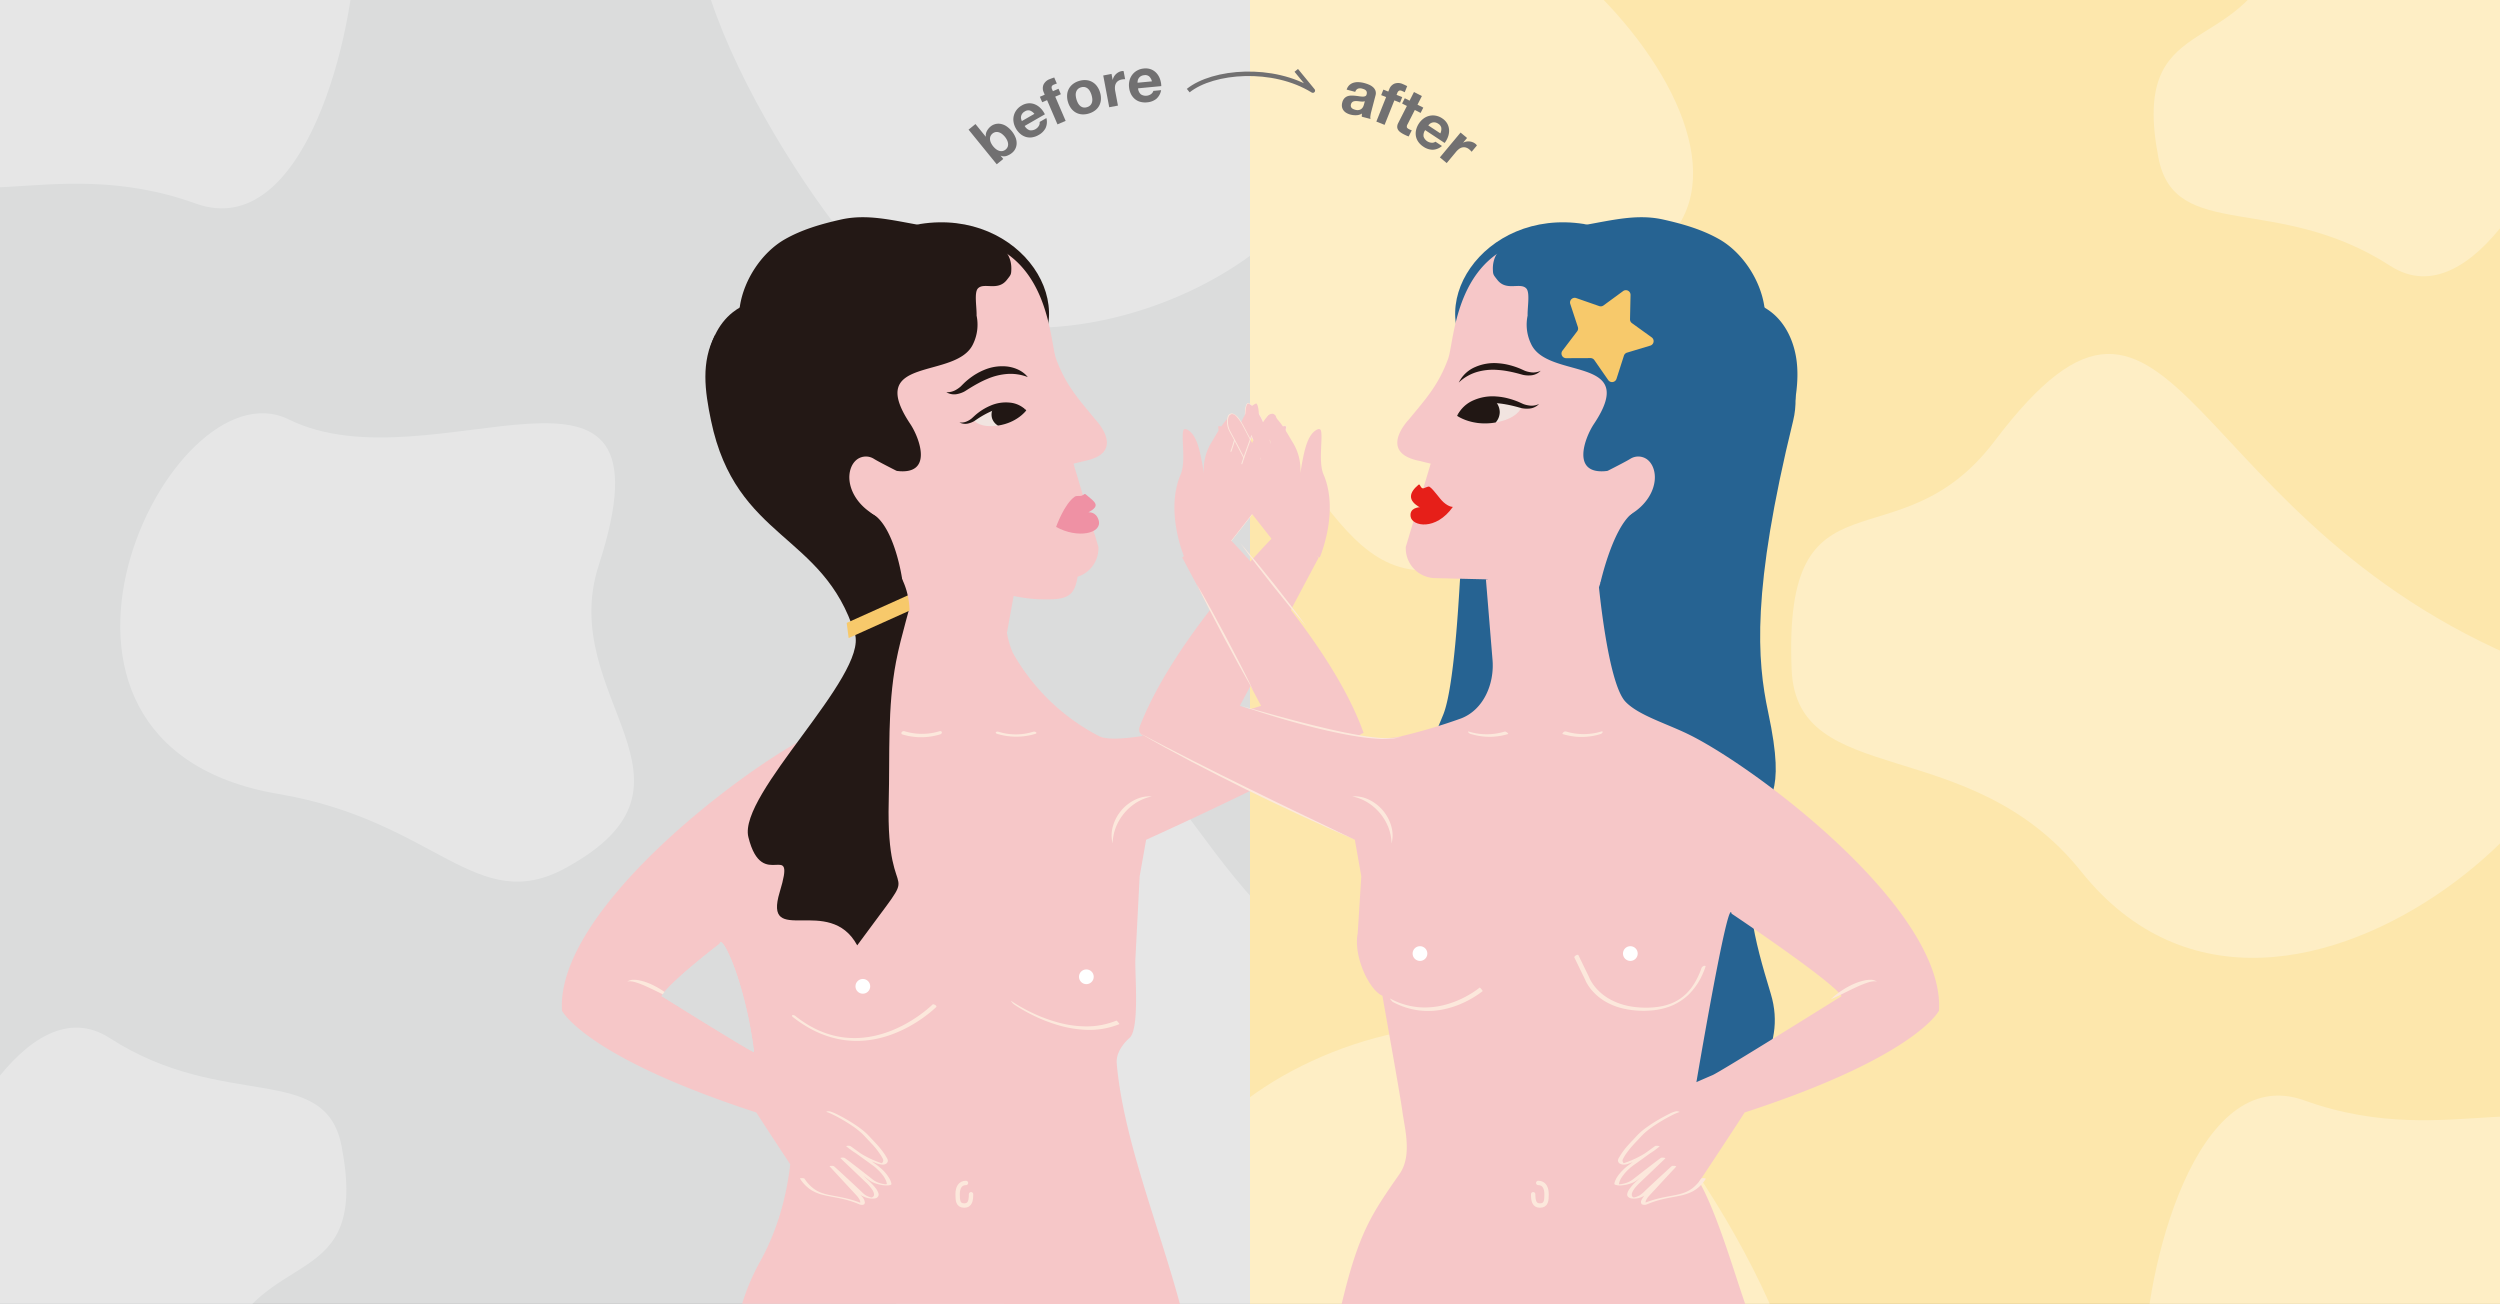 <svg height="720" viewBox="0 0 1380 720" width="1380" xmlns="http://www.w3.org/2000/svg" xmlns:xlink="http://www.w3.org/1999/xlink"><rect x="0" y="0" width="1380" height="720" fill="#333333" stroke="none"/><clipPath id="a"><path d="m690 0h690v719.774h-690z"/></clipPath><clipPath id="b"><path d="m0 0h690v719.774h-690z" transform="matrix(-1 0 0 -1 690 719.774)"/></clipPath><path d="m690 0h690v719.774h-690z" fill="#fde7ac"/><g clip-path="url(#a)" fill="#fff"><path d="m1420.393 42.911c-9.585 41.884-55.216 133.376-100.977 103.838-62.996-40.663-118.914-12.716-127.969-59.662-15.798-81.911 43.558-53.641 66.844-114.766 21.261-55.811 178.319-.273 162.102 70.59z" opacity=".3"/><path d="m700.086-50.971c-53.334 44.779-151.59 178.215-75.164 222.396 105.211 60.822 106.221 162.137 180.633 140.504 129.831-37.744 45.187-102.473 116.151-181.235 64.794-71.914-131.386-257.426-221.621-181.665z" opacity=".3"/><path d="m1183.709 753.25c-.106-50.568 27.978-167.57 88.278-145.823 83.011 29.937 139.727-16.924 162.548 34.51 39.817 89.741-35.736 73.049-46.243 149.311-9.593 69.63-204.404 47.557-204.583-37.997z" opacity=".3"/><path d="m904.516 604.723c51.587 59.183 141.763 216.598 57.506 234.705-115.992 24.927-126.715 120.845-202.584 77.068-132.375-76.38-37.55-111.439-104.36-208.404-61.001-88.534 162.161-203.499 249.438-103.37z" opacity=".3"/><path d="m1404.635 369.399c80.161 30.281-140.78 255.738-255.872 111.637-61.494-76.994-157.02-44.968-159.777-111.382-4.811-115.877 58.54-55.455 111.997-126.157 102.179-135.143 101.043 49.366 303.652 125.903z" opacity=".3"/></g><path d="m0 0h690v719.774h-690z" fill="#dbdcdc"/><g clip-path="url(#b)" fill="#fff"><path d="m-40.393 676.863c9.585-41.884 55.216-133.376 100.977-103.838 62.996 40.663 118.914 12.716 127.969 59.662 15.798 81.911-43.558 53.641-66.844 114.766-21.261 55.811-178.319.273-162.102-70.59z" opacity=".3"/><path d="m679.914 770.746c53.334-44.779 151.59-178.215 75.164-222.396-105.211-60.822-106.221-162.137-180.633-140.504-129.831 37.744-45.187 102.473-116.151 181.235-64.794 71.914 131.386 257.426 221.621 181.665z" opacity=".3"/><path d="m196.291-33.476c.106 50.568-27.978 167.57-88.278 145.823-83.011-29.937-139.727 16.924-162.548-34.51-39.817-89.741 35.736-73.049 46.243-149.311 9.593-69.63 204.404-47.557 204.583 37.997z" opacity=".3"/><path d="m475.484 142.117c-51.587-59.183-141.763-216.598-57.506-234.705 115.992-24.927 126.715-120.845 202.584-77.068 132.375 76.38 37.55 111.439 104.36 208.404 61.001 88.534-162.161 203.499-249.438 103.37z" opacity=".3"/><path d="m159.363 231.513c-65.917-32.566-168.472 179.195-5.631 206.756 87.007 14.726 109.094 67.851 158.475 40.875 86.159-47.068-5.466-94.017 18.317-167.232 45.461-139.946-91.896-41.238-171.161-80.399z" opacity=".3"/></g><path d="m833.986 237.73a76.516 76.516 0 0 1 -11.49 30.044c-3.218 4.935-7.142 9.842-7.636 15.713-.124 1.478-7.566 15.702-8.962 36.927-.658 10.005-3.198 59.32-9.253 74.138-5.62 13.753-9.248 20.629-9.291 35.486-.048 16.43-4.419 32.504-8.758 48.352-3.362 12.28 9.308 27.338 5.946 39.618-3.002 10.964-6.029 22.127-5.685 33.489s4.569 23.161 13.63 30.024c7.396 5.602 17.044 7.287 26.318 7.57 6.104.187 12.36-.188 18.012-2.503 9.866-4.041 16.631-13.575 19.971-23.699s3.747-20.943 4.272-31.592a1161.686 1161.686 0 0 1 14.96-137.132" fill="#266392"/><path d="m980.715 183.694c7.649 14.829 13.078 32.299 9.11 48.506-22.99 93.918-19.956 132.089-13.798 160.948 10.341 48.456-.991 45.254-6.808 68.923-7.727 31.443-1.113 55.515 8.256 86.509s-12.966 51.939-28.36 80.424c-39.044-53.419-55.686-120.707-57.374-186.852-.655-25.672.784-51.602-4.029-76.826-5.682-29.773-20.005-59.72-12.446-89.072" fill="#266392"/><path d="m816.886 202.288c-34.831-31.327 1.687-87.448 57.422-78.653l17.476 4.405" fill="#266392"/><path d="m918.968 145.117-85.397-9.11c-30.75 14.127-31.051 53.446-34.21 62.049-5.486 14.939-12.664 22.487-21.74 33.591 0 0-17.301 17.847 5.431 22.672l6.695 1.615-13.752 45.98a16.496 16.496 0 0 0 16.48 17.218l28.652.684 8.822 48.523 54.904-12.948s-9.642-20.994 1.2-38.808 121.707-120.216 32.913-171.466z" fill="#f6c7c8"/><path d="m696.597 254.518c-.612-1.779-1.309-3.53-1.994-5.281q-1.49-3.806-3.019-7.597-1.506-3.755-3.017-7.507a15.348 15.348 0 0 1 -.795-6.984 13.097 13.097 0 0 1 .549-3.038 3.352 3.352 0 0 1 .436-.93 2.405 2.405 0 0 1 .237-.245c.01-.011.175-.087.032-.062.015-.003.043.014.056.018a4.05 4.05 0 0 1 .677.329 9.124 9.124 0 0 1 1.498 1.114 16.617 16.617 0 0 1 2.32 2.621 27.643 27.643 0 0 1 2.177 3.558 28.21 28.21 0 0 1 1.459 3.168c.394 1.066.769 2.138 1.154 3.207l3.124 8.684.063.175c.045.126.507.364.446.194l-2.852-7.929-1.403-3.901a29.352 29.352 0 0 0 -3.081-6.047 15.269 15.269 0 0 0 -5.016-5.135 3.941 3.941 0 0 0 -.792-.368.4.4 0 0 0 -.422.15 4.218 4.218 0 0 0 -.831 2.092 18.238 18.238 0 0 0 -.075 7.189 18.468 18.468 0 0 0 1.126 3.268q.772 1.919 1.543 3.838c1.902 4.731 3.85 9.452 5.604 14.24.12.327.238.654.351.984.043.126.505.366.446.194z" fill="#fce8dc"/><path d="m679.953 298.393.526-.671 3.651-4.654 9.958-12.695a14.358 14.358 0 0 0 1.155-1.555c.228-.389.441-.788.65-1.188.732-1.395 1.416-2.815 2.083-4.242q3.169-6.777 5.768-13.805a131.096 131.096 0 0 0 5.262-17.429c.316-1.441.599-2.889.837-4.345.118-.723.228-1.448.32-2.175a.298.298 0 0 0 -.142-.354c-.886-.66-2.08-.043-2.804.559a13.938 13.938 0 0 0 -2.79 3.635l-1.691 2.782-5.79 9.529-4.353 7.164-.229.377c-.179.295.332.373.475.137l1.853-3.049 4.113-6.77 4.207-6.924q1.067-1.755 2.133-3.511a17.349 17.349 0 0 1 1.376-2.008 5.879 5.879 0 0 1 1.657-1.505 1.676 1.676 0 0 1 1.002-.237 1.292 1.292 0 0 1 .478.198c.042.022-.025-.03.028.026l-.036-.164a85.491 85.491 0 0 1 -2.216 10.917c-.968 3.648-2.112 7.247-3.374 10.804q-1.735 4.892-3.754 9.677-1.59 3.782-3.353 7.488c-.68 1.422-1.363 2.854-2.155 4.219-.083.144-.168.287-.262.424-.027.039-.042.058-.009.014-.175.232-.359.458-.538.686l-1.104 1.408-3.797 4.841-5.273 6.723-2.849 3.631-1.171 1.492c-.079.101-.167.199-.239.305l-.002.002c-.221.282.213.475.397.241z" fill="#fce8dc"/><path d="m696.608 254.275c-.577-1.678-1.232-3.33-1.878-4.982q-1.392-3.562-2.82-7.109-1.451-3.622-2.909-7.241a16.105 16.105 0 0 1 -1.043-3.156 17.875 17.875 0 0 1 -.249-3.445 18.241 18.241 0 0 1 .38-3.584 7.1 7.1 0 0 1 .397-1.31 2.518 2.518 0 0 1 .23-.435c.036-.053.082-.097.12-.148.016-.021.051-.027-.002-.007l-.141.014a5.387 5.387 0 0 1 1.605.894 14.265 14.265 0 0 1 2.666 2.636 24.609 24.609 0 0 1 2.065 3.053 30.751 30.751 0 0 1 2.143 4.389c.979 2.565 1.86 5.172 2.79 7.755l1.166 3.24c.041.115.526-.132.469-.291l-2.809-7.809c-.377-1.048-.739-2.103-1.132-3.146a29.833 29.833 0 0 0 -1.682-3.577 26.93 26.93 0 0 0 -2.098-3.331 16.705 16.705 0 0 0 -2.386-2.63 7.314 7.314 0 0 0 -2.268-1.475c-.465-.162-.896.434-1.083.789a7.933 7.933 0 0 0 -.693 2.497 17.842 17.842 0 0 0 .208 6.983 26.323 26.323 0 0 0 1.225 3.249q.757 1.882 1.513 3.763c1.838 4.575 3.721 9.14 5.414 13.771.114.311.225.622.333.935.039.113.524-.13.469-.291z" fill="#fce8dc"/><path d="m933.657 406.149c-12.747-6.525-28.974-11.007-36.396-18.811-9.9-10.401-14.922-66.069-14.922-66.069l-62.114-1.45 3.625 44.16c1.213 13.38-4.891 27.88-17.466 32.639a308.906 308.906 0 0 1 -32.468 9.676c-5.813 1.687-14.619 1.371-24.479-.013 2.149-1.16 3.256-1.766 3.256-1.766-8.305-23.24-24.545-47.706-40.153-67.835l15.41-28.987-21.302-15.225s-6.736 6.657-16.385 17.479c-9.663-10.822-16.398-17.479-16.398-17.479l-21.302 15.225 15.41 28.987c-14.856 19.18-30.319 42.301-38.914 64.553a3.975 3.975 0 0 0 1.793 4.93.1.1 0 0 1 .053.026c-10.967 1.766-20.142 2.241-24.295.105a3.192 3.192 0 0 0 -.303-.145 115.467 115.467 0 0 1 -46.955-45.32l-.211-.395-.092-.132-.092-.224-.079-.092c.04 0 .04 0 .079.04-6.051-13.907-4.166-33.364-4.166-33.364l-56.868-7.395s2.333 26.852-3.717 40.759c.04-.04.04-.04.092-.04l-.092.092-.092.224-.079.132-.224.395a115.466 115.466 0 0 1 -46.955 45.32c-39.309 20.05-140.126 97.047-136.632 151.766 0 0 12.563 25.349 107.25 56.169 0 0 6.156 9.61 18.745 28.631-2.162 18.481-7.329 37.239-17.11 54.495a122.34 122.34 0 0 0 -9.457 22.468l241.667.185c-11.766-43.784-31.249-91.134-34.887-132.868-.672-7.764 7.171-14.144 7.171-14.144 5.576-5.352 2.729-35.816 3.138-43.527l2.346-45.61 3.572-20.155c21.882-9.939 41.194-19.088 57.606-27.089 16.398 8.002 35.71 17.15 57.606 27.089l3.559 20.155-1.977 31.439c-2.505 12.76 6.393 31.466 13.63 34.498l3.269 18.468c3.48 19.562 6.973 39.533 7.764 45.452 1.331 9.531 5.444 24.334-1.503 34.352-15.159 21.869-22.502 31.848-32.019 71.907l222.817.171c-6.38-18.308-15.647-50.539-25.494-67.794.382-.488.751-1.002 1.134-1.569 16.135-24.295 24.005-36.554 24.005-36.554 94.674-30.82 107.25-56.169 107.25-56.169 3.48-54.719-97.337-131.716-136.646-151.766zm-517.833 174.439c-3.441-1.226-50.646-30.767-50.646-30.767 4.811-8.133 32.046-28.842 32.046-28.842 1.015-6.433 14.25 21.289 19.035 59.794-.277-.119-.435-.184-.435-.184zm274.24-189.097c-3.559-1.16-5.668-1.885-5.668-1.885l5.866-11.007 5.853 11.007s-2.254.725-6.051 1.885zm255.126 202.029s-3.757 1.595-8.779 3.823c5.576-32.758 17.941-102.254 19.404-93.026 0 0 55.919 37.411 60.717 45.557 0 0-67.888 42.42-71.342 43.646z" fill="#f6c7c8"/><path d="m394.613 185.101c-7.649 14.829-5.613 30.349-2.12 47.098 13.781 66.073 62.101 61.82 79.399 117.572 7.222 23.278-64.609 88.63-58.793 112.299 7.727 31.443 26.67-.651 17.301 30.343s27.386.936 42.78 29.421c39.044-53.419 15.709-13.538 17.397-79.683.655-25.672-.784-51.602 4.029-76.826 5.682-29.773 20.005-59.72 12.446-89.072" fill="#231815"/><path d="m506.53 335.059-38.075 17.138-1.082-8.355 38.076-17.138z" fill="#f7c96b"/><path d="m570.412 403.916c-.855.24-1.71.48-2.577.675q-1.054.237-2.122.407-.23.037-.461.07c-.223.033-.113.016-.064.009q-.144.02-.289.038-.549.069-1.099.121-1.042.098-2.089.131-.523.017-1.046.018c-.155 0-.31 0-.465-.002.203.003-.048-.002-.097-.003q-.174-.004-.349-.01-1.046-.035-2.088-.135-.492-.047-.983-.108-.289-.036-.577-.077-.115-.016-.231-.034c-.042-.006-.369-.057-.154-.023a33.667 33.667 0 0 1 -4.551-1.064c-.411-.126-1.213-.111-1.463.315-.273.465.431.747.742.843a36.264 36.264 0 0 0 17.774.835c1.101-.224 2.182-.518 3.263-.821.37-.104.846-.414.49-.824a1.717 1.717 0 0 0 -1.566-.363z" fill="#fce8dc"/><path d="m518.699 403.617c-.874.246-1.747.49-2.634.687q-1.026.229-2.065.394c-.226.036-.108.017-.058.009q-.144.022-.288.042-.26.036-.52.069-.549.068-1.1.119a34.257 34.257 0 0 1 -4.239.126 31.96 31.96 0 0 1 -4.068-.399 34.258 34.258 0 0 1 -4.608-1.073 1.402 1.402 0 0 0 -1.474.729.754.754 0 0 0 .548 1.108 35.509 35.509 0 0 0 17.493.784c1.081-.222 2.144-.511 3.206-.81.501-.141 1.079-.6 1.012-1.181-.066-.57-.732-.736-1.205-.604z" fill="#fce8dc"/><path d="m679.754 298.272 14.971-19.085c1.101-1.408 12.769-24.89 15.188-43.654 0 0-1.736-1.856-4.988 3.584l-12.323 20.28c1.534-3.13 7.575-15.258 11.01-21.692 1.756-3.322 1.269-8.177-.024-8.765l-.105-.1c-.486-.463-2.896-2.076-7.321 6.074l-10.217 19.508c1.157-3.369 5.48-14.032 8.147-20.676 1.422-3.478.655-10.575-.677-11.039a8.409 8.409 0 0 0 -3.284 2.389 27.653 27.653 0 0 0 -5.219 8.602l-4.37 12.149q-.485 1.713-1.094 3.43l-1.459 3.686 2.552-7.115a62.173 62.173 0 0 0 2.282-14.946 2.12 2.12 0 0 0 -3.464-1.691c-4.743 4.342-8.152 10.961-10.634 15.001a28.28 28.28 0 0 0 -4.17 17.094c-1.852-11.031-3.396-20.399-8.551-23.782-1.194-.776-2.46-1.096-2.841.192-1.16 4.09 1.525 17.282-1.423 24.144-8.847 20.599 2.068 45.833 2.068 45.833" fill="#f6c7c8"/><path d="m635.859 439.619a26.411 26.411 0 0 0 -8.54 3.383 28.456 28.456 0 0 0 -11.354 13.636 26.484 26.484 0 0 0 -1.787 9.01 18.066 18.066 0 0 1 .15-9.548 23.307 23.307 0 0 1 12.169-14.605 18.099 18.099 0 0 1 9.362-1.876z" fill="#fce8dc"/><path d="m346.256 541.805a6.467 6.467 0 0 1 3.476-.963 16.224 16.224 0 0 1 3.604.406 32.376 32.376 0 0 1 6.734 2.363 45.474 45.474 0 0 1 6.131 3.524 36.522 36.522 0 0 1 5.475 4.465c-2.185-.926-4.268-1.952-6.343-2.976-2.08-1.011-4.126-2.062-6.206-3.018-2.062-.992-4.148-1.912-6.264-2.708-2.129-.731-4.276-1.53-6.608-1.094z" fill="#fce8dc"/><path d="m437.529 561.295a67.517 67.517 0 0 0 11.986 7.681 55.466 55.466 0 0 0 11.736 4.245 50.633 50.633 0 0 0 10.986 1.352 53.325 53.325 0 0 0 10.229-.873 58.917 58.917 0 0 0 9.127-2.45 69.259 69.259 0 0 0 8.154-3.503 75.353 75.353 0 0 0 6.732-3.864q2.676-1.723 5.206-3.661c1.19-.912 2.353-1.859 3.48-2.848.528-.463 1.058-.93 1.554-1.427.021-.021.043-.042.064-.063.371-.372-.134-.853-.458-1.063-.304-.197-1.222-.677-1.583-.316-.331.331-.677.647-1.024.961-.954.863-1.94 1.692-2.945 2.495q-2.27 1.812-4.675 3.445-3.03 2.062-6.247 3.831a69.998 69.998 0 0 1 -7.466 3.554 61.464 61.464 0 0 1 -8.73 2.783q-2.348.555-4.738.907a47.582 47.582 0 0 1 -4.82.47 50.063 50.063 0 0 1 -5.15-.017q-.664-.037-1.327-.091-.308-.025-.616-.055-.154-.015-.309-.03-.103-.01-.206-.021c.112.012.022.003-.038-.004q-1.332-.151-2.654-.371-1.378-.231-2.742-.54-.694-.157-1.384-.334-.16-.041-.321-.083l-.16-.043c.021.006.163.044.03.008q-.349-.096-.697-.196a54.932 54.932 0 0 1 -5.586-1.967c-.139-.057.016.007.037.016q-.11-.046-.219-.093-.165-.071-.329-.142-.358-.156-.714-.318-.721-.327-1.432-.674-1.432-.699-2.824-1.476-.363-.202-.723-.41-.084-.048-.167-.096c.024.014.143.084.013.007q-.195-.115-.39-.231-.732-.437-1.451-.894-1.483-.941-2.913-1.961c-.912-.649-1.858-1.359-2.682-2.01a2.088 2.088 0 0 0 -1.647-.578c-.537.138-.269.704.036.946z" fill="#fce8dc"/><path d="m559.669 554.364c1.067.763 2.188 1.457 3.309 2.137a92.963 92.963 0 0 0 8.877 4.738 84.725 84.725 0 0 0 12.829 4.817 62.108 62.108 0 0 0 15.202 2.427 44.411 44.411 0 0 0 16.08-2.437q.989-.353 1.959-.757c.087-.036-.661-.977-.722-1.048a8.668 8.668 0 0 0 -.61-.657c-.053-.05-.23-.256-.31-.223a43.279 43.279 0 0 1 -16.077 3.208 59.062 59.062 0 0 1 -15.441-1.982 82.407 82.407 0 0 1 -13.175-4.673 93.757 93.757 0 0 1 -9.341-4.838q-1.42-.841-2.806-1.739-.412-.268-.82-.544a4.04 4.04 0 0 0 -.431-.297.426.426 0 0 1 -.053-.038c-.143-.103.031.206.007.162a4.558 4.558 0 0 0 .445.615 5.922 5.922 0 0 0 1.079 1.127z" fill="#fce8dc"/><circle cx="599.668" cy="539.183" fill="#fff" r="4.069"/><circle cx="476.287" cy="544.454" fill="#fff" r="4.069"/><path d="m536.011 659.219c0 3.445-.506 6.238-3.701 6.238-3.548 0-3.701-2.793-3.701-6.238s1.253-6.238 4.608-6.238" fill="none" stroke="#fce8dc" stroke-linecap="round" stroke-linejoin="round" stroke-width="2.417"/><path d="m484.077 289.687c1.821 7.634 1.546 11.134-1.268 12.245 0 0-16.693-3.546-30.13-6.868-21.756-5.378-15.398-27.881-24.541-47.521-3.654-7.849-38.809-37.112-37.636-47.601s5.65-20.973 13.931-27.517c5.724-4.523 12.814-6.884 19.744-9.16" fill="#231815"/><path d="m565.433 202.288c34.831-31.327-1.687-87.448-57.422-78.653l-17.476 4.405" fill="#231815"/><path d="m463.351 145.117 85.397-9.11c30.75 14.127 31.051 53.446 34.21 62.049 5.486 14.939 12.664 22.487 21.74 33.591 0 0 17.301 17.847-5.431 22.672l-6.695 1.615 13.752 45.98a16.496 16.496 0 0 1 -16.48 17.218l-28.652.684-8.822 48.523-52.793-13.508s7.531-20.435-3.311-38.249-121.707-120.216-32.913-171.466z" fill="#f6c7c8"/><path d="m537.283 231.543c17.866-14.758 29.224-4.998 29.224-4.998s-5.816 8.06-18.585 8.655c-8.532.398-10.639-3.656-10.639-3.656z" fill="#f1e4e0"/><path d="m547.664 231.027a7.188 7.188 0 0 0 3.235 3.886c10.71-1.575 15.608-8.367 15.608-8.367s-6.75-5.788-18.009-1.703a7.437 7.437 0 0 0 -.834 6.183z" fill="#211714"/><path d="m582.969 290.863s4.473-12.745 10.374-16.751c.856-.581 2.976-.183 3.761-.484 1.431-.55 1.417-1.423 2.384-.614 5.156 4.31 8.179 6.017 1.331 9.803 0 0 4.278-.612 5.67 4.497 1.961 7.198-11.607 10.16-23.519 3.549z" fill="#ef91a4"/><path d="m566.507 226.545a19.959 19.959 0 0 0 -9.415-1.96 26.334 26.334 0 0 0 -9.149 2.106 51.238 51.238 0 0 0 -8.482 4.613l-1.024.698-.516.35a6.973 6.973 0 0 1 -.636.366 11.694 11.694 0 0 1 -2.521.972 7.003 7.003 0 0 1 -5.16-.494 7.741 7.741 0 0 0 4.666-.869 11.353 11.353 0 0 0 1.968-1.245 4.945 4.945 0 0 0 .398-.343l.467-.429.942-.86a31.229 31.229 0 0 1 8.746-5.561 21.266 21.266 0 0 1 10.396-1.669 14.531 14.531 0 0 1 9.319 4.324z" fill="#211714"/><path d="m567.333 208.151a26.258 26.258 0 0 0 -11.515-1.707 33.989 33.989 0 0 0 -10.822 2.721 50.463 50.463 0 0 0 -5.165 2.486c-1.709.907-3.378 1.922-5.071 2.963l-1.272.807-.655.413a8.442 8.442 0 0 1 -.821.456 13.594 13.594 0 0 1 -3.211 1.13 8.331 8.331 0 0 1 -6.425-.927 9.527 9.527 0 0 0 5.554-1.438 15.142 15.142 0 0 0 2.247-1.606 4.472 4.472 0 0 0 .435-.417l.539-.543 1.115-1.105a38.571 38.571 0 0 1 4.997-3.977c.876-.624 1.831-1.135 2.763-1.684.966-.496 1.934-.989 2.948-1.406a25.537 25.537 0 0 1 12.99-2.006c4.386.539 8.723 2.469 11.37 5.839z" fill="#211714"/><path d="m404.406 208.23c4.417 20.848 19.214 38.736 37.765 49.426 18.507 10.601 17.086 63.416 27.555 63.416 1.281 0 28.815 6.327 28.506.717-.177-3.313-4.681-30.926-16.397-38.073-9.946-6.068 9.918-24.169 13.162-23.763 20.468 2.558 12.546-18.323 7.472-25.924-25.538-38.255 25.688-24.014 34.754-44.305a24.376 24.376 0 0 0 1.855-15.504v-.044c.132-4.594-1.413-12.632.707-14.929 3.313-3.578 10.91 1.678 15.945-4.682 2.297-2.915 2.43-2.959 2.518-5.83.707-22.394-39.797-22.836-39.797-22.836-20.759-2.65-36.992-8.595-54.262-4.708-10.822 2.429-21.643 5.521-31.272 11.087-12.297 7.173-22.222 21.901-24.493 36.748-2.021 13.21-6.842 26.11-4.018 39.205z" fill="#231815"/><path d="m496.531 289.687c-6.347-1.7-12.633-4.084-17.812-8.129s-9.171-9.937-9.809-16.477c-.416-4.27.834-8.976 4.27-11.543a8.274 8.274 0 0 1 9.059-.362c3.397 2.209 23.019 11.926 23.019 11.926" fill="#f6c7c8"/><path d="m811.918 405.174a39.887 39.887 0 0 0 7.087 1.395 34.895 34.895 0 0 0 8.725-.287 34.258 34.258 0 0 0 4.666-1.082c.394-.121-.331-.741-.437-.821a3.422 3.422 0 0 0 -.773-.455.935.935 0 0 0 -.568-.105 33.734 33.734 0 0 1 -16.651.824c-1.062-.22-2.105-.505-3.148-.798-.092-.026-.35-.086-.427.034-.078.121.084.328.145.403a2.883 2.883 0 0 0 1.381.893z" fill="#fce8dc"/><path d="m862.661 405.241a39.723 39.723 0 0 0 7.063 1.404 35.178 35.178 0 0 0 8.849-.293 36.1 36.1 0 0 0 4.852-1.13 1.888 1.888 0 0 0 1.228-1.03c.153-.507-.434-.495-.755-.396a33.525 33.525 0 0 1 -16.477.746c-1.024-.21-2.031-.482-3.037-.765a1.609 1.609 0 0 0 -1.406.461c-.139.124-.806.866-.317 1.003z" fill="#fce8dc"/><path d="m702.564 298.272-14.971-19.085c-1.101-1.408-12.769-24.89-15.188-43.654 0 0 1.736-1.856 4.988 3.584l12.323 20.28c-1.534-3.13-7.575-15.258-11.01-21.692-1.756-3.322-1.269-8.177.024-8.765l.105-.1c.486-.463 2.896-2.076 7.321 6.074l10.217 19.508c-1.157-3.369-5.48-14.032-8.147-20.676-1.422-3.478-.655-10.575.677-11.039a8.409 8.409 0 0 1 3.284 2.389 27.653 27.653 0 0 1 5.219 8.602l4.37 12.149q.485 1.713 1.094 3.43l1.459 3.686-2.552-7.115a62.173 62.173 0 0 1 -2.282-14.946 2.12 2.12 0 0 1 3.464-1.691c4.743 4.342 8.152 10.961 10.634 15.001a28.28 28.28 0 0 1 4.17 17.094c1.852-11.031 3.396-20.399 8.551-23.782 1.194-.776 2.46-1.096 2.841.192 1.16 4.09-1.525 17.282 1.423 24.144 8.847 20.599-2.068 45.833-2.068 45.833" fill="#f6c7c8"/><path d="m746.46 439.619a18.099 18.099 0 0 1 9.362 1.876 23.305 23.305 0 0 1 12.169 14.605 18.068 18.068 0 0 1 .15 9.548 26.473 26.473 0 0 0 -1.787-9.01 28.456 28.456 0 0 0 -11.354-13.636 26.41 26.41 0 0 0 -8.54-3.383z" fill="#fce8dc"/><path d="m1036.063 541.805c-2.333-.437-4.479.362-6.608 1.094-2.115.797-4.202 1.716-6.264 2.708-2.08.956-4.126 2.007-6.206 3.018-2.074 1.024-4.158 2.051-6.343 2.976a36.522 36.522 0 0 1 5.475-4.465 45.488 45.488 0 0 1 6.131-3.524 32.381 32.381 0 0 1 6.734-2.363 16.226 16.226 0 0 1 3.604-.406 6.468 6.468 0 0 1 3.476.963z" fill="#fce8dc"/><path d="m869.085 528.605 2.856 5.881 2.009 4.137c.321.662.674 1.317.967 1.991.283.651.566 1.291.91 1.914a25.064 25.064 0 0 0 3.344 4.651 29.584 29.584 0 0 0 6.613 5.449 35.587 35.587 0 0 0 10.611 4.179 50.312 50.312 0 0 0 13.856 1.052 38.234 38.234 0 0 0 11.151-2.175 30.868 30.868 0 0 0 10.662-6.621 36.08 36.08 0 0 0 7.913-11.67c.544-1.235 1.032-2.494 1.475-3.769.189-.543-.483-.556-.829-.442a2.182 2.182 0 0 0 -1.376 1.128 44.661 44.661 0 0 1 -3.127 7.099c-.564 1.01-1.174 1.995-1.833 2.947q-.477.689-.989 1.353c-.126.164-.029.037-.003.004-.039.049-.077.098-.116.147q-.116.146-.234.29-.277.339-.563.671-.516.598-1.064 1.168-.246.256-.498.505-.125.124-.251.246c-.012.012-.222.211-.076.073.136-.128-.049.045-.077.071a27.541 27.541 0 0 1 -2.292 1.912c-.045.033-.09.066-.135.1-.182.136.053-.043.076-.054a2.642 2.642 0 0 0 -.271.193q-.322.226-.65.443-.598.396-1.217.759c-.185.109-.388.202-.565.323.316-.216.041-.023-.054.028q-.178.096-.357.189-.625.324-1.265.616-.636.291-1.286.55a1.064 1.064 0 0 1 -.148.059c.253-.054.151-.059.07-.028-.099.037-.198.076-.298.113q-.354.132-.711.255-1.295.445-2.624.778c-.218.055-.437.105-.655.158-.148.036.187-.04.039-.009-.065.014-.129.029-.194.043q-.174.038-.349.074-.68.141-1.365.256-1.372.231-2.758.367-1.369.136-2.744.19-.339.014-.678.023c.18-.005-.105.002-.164.003q-.2.004-.399.007-.851.011-1.702-.004a49.819 49.819 0 0 1 -7.334-.648 36.257 36.257 0 0 1 -11.054-3.639 30.579 30.579 0 0 1 -4.042-2.555q-.847-.635-1.647-1.33c-.012-.011-.105-.092-.049-.042.068.059-.076-.067-.07-.062q-.087-.077-.173-.155-.191-.173-.379-.349-.344-.323-.678-.658a26.082 26.082 0 0 1 -3.844-4.88 18.872 18.872 0 0 1 -1.322-2.597c-.113-.276-.254-.542-.385-.81l-1.657-3.412-3.594-7.401-.228-.469c-.085-.175-.4-.171-.546-.154a2.144 2.144 0 0 0 -.864.342c-.323.215-.999.724-.77 1.197z" fill="#fce8dc"/><path d="m768.861 553.092a41.146 41.146 0 0 0 14.77 4.702 41.985 41.985 0 0 0 13.253-.65 50.76 50.76 0 0 0 10.842-3.594 55.613 55.613 0 0 0 7.516-4.167q1.105-.73 2.168-1.521.326-.244.645-.495a1.59 1.59 0 0 0 .324-.261.226.226 0 0 1 .041-.034c.143-.121-1.49-2.057-1.642-1.928a31.051 31.051 0 0 1 -2.535 1.878 55.046 55.046 0 0 1 -6.971 4.038 51.948 51.948 0 0 1 -10.457 3.802 42.884 42.884 0 0 1 -12.992 1.171 40.163 40.163 0 0 1 -14.62-3.891q-.949-.455-1.874-.954c-.136-.073.01.167.007.162a4.558 4.558 0 0 0 .445.615c.205.252.415.502.643.734a2.02 2.02 0 0 0 .436.393z" fill="#fce8dc"/><circle cx="783.825" cy="526.361" fill="#fff" r="4.069"/><circle cx="899.949" cy="526.361" fill="#fff" r="4.069"/><path d="m846.307 659.219c0 3.445.506 6.238 3.701 6.238 3.548 0 3.701-2.793 3.701-6.238s-1.253-6.238-4.608-6.238" fill="none" stroke="#fce8dc" stroke-linecap="round" stroke-linejoin="round" stroke-width="2.417"/><path d="m898.241 289.687c-1.821 7.634-1.546 11.134 1.268 12.245 0 0 16.693-3.546 30.13-6.868 21.756-5.378 42.072-19.441 51.216-39.081a124.569 124.569 0 0 0 7.955-24.676c2.375-10.284 4.179-20.876 3.005-31.366s-5.65-20.973-13.931-27.517c-5.724-4.523-12.814-6.884-19.744-9.16" fill="#266392"/><path d="m840.062 224.044c-26.364-10.172-35.734 5.503-35.734 5.503s9.84 7.077 24.839 2.835c10.023-2.835 10.894-8.338 10.894-8.338z" fill="#f1e4e0"/><path d="m827.856 227.456a8.765 8.765 0 0 1 -2.242 5.745c-12.997 2.313-21.285-3.651-21.285-3.651s5.573-9.301 20.174-8.924a9.069 9.069 0 0 1 3.352 6.83z" fill="#211714"/><path d="m802.002 279.788s-1.999.256-5.203-2.584c-2.229-1.975-5.264-6.852-7.684-8.495-.856-.581-3.076 1.141-3.861.84-1.431-.55-1.317-2.747-2.284-1.939-5.156 4.31-6.081 8.623.767 12.409 0 0-5.918-.001-5.059 5.223s13.886 7.874 23.325-5.455z" fill="#e61f19"/><path d="m804.329 229.547a17.815 17.815 0 0 1 9.106-8.611 26.135 26.135 0 0 1 12.674-2.073 34.176 34.176 0 0 1 6.295 1.031 41.774 41.774 0 0 1 5.972 2.013l1.419.639.695.317a6.494 6.494 0 0 0 .601.247 13.888 13.888 0 0 0 2.758.682 9.31 9.31 0 0 0 5.731-.801 8.453 8.453 0 0 1 -5.777 2.568 14.294 14.294 0 0 1 -3.29-.153c-.287-.049-.526-.087-.869-.176l-.743-.204-1.457-.405c-1.936-.502-3.857-.978-5.792-1.321a45.92 45.92 0 0 0 -5.796-.752 31.725 31.725 0 0 0 -11.393 1.107 24.504 24.504 0 0 0 -5.339 2.273 22.151 22.151 0 0 0 -4.798 3.62z" fill="#211714"/><path d="m805.229 211.205a17.815 17.815 0 0 1 9.106-8.611 26.136 26.136 0 0 1 12.674-2.073 34.176 34.176 0 0 1 6.295 1.031 41.801 41.801 0 0 1 5.973 2.013l1.418.639.695.317a6.494 6.494 0 0 0 .601.247 13.887 13.887 0 0 0 2.758.682 9.31 9.31 0 0 0 5.731-.801 8.453 8.453 0 0 1 -5.777 2.568 14.293 14.293 0 0 1 -3.29-.153c-.287-.049-.526-.087-.868-.176l-.743-.204-1.457-.405c-1.936-.502-3.857-.978-5.792-1.321a45.929 45.929 0 0 0 -5.796-.752 31.726 31.726 0 0 0 -11.393 1.107 24.504 24.504 0 0 0 -5.339 2.273 22.162 22.162 0 0 0 -4.798 3.62z" fill="#211714"/><path d="m977.913 208.23c-4.417 20.848-19.214 38.736-37.765 49.426-18.507 10.601-46.346 64.461-56.814 64.461 0 0 6.425-29.255 17.15-38.401 8.865-7.56-9.918-24.169-13.162-23.763-20.468 2.558-12.546-18.323-7.472-25.924 25.538-38.255-25.688-24.014-34.754-44.305a24.376 24.376 0 0 1 -1.855-15.504v-.044c-.132-4.594 1.413-12.632-.707-14.929-3.313-3.578-10.91 1.678-15.945-4.682-2.297-2.915-2.43-2.959-2.518-5.83-.707-22.394 39.797-22.836 39.797-22.836 20.759-2.65 36.992-8.595 54.262-4.708 10.822 2.429 21.643 5.521 31.272 11.087 12.297 7.173 22.222 21.901 24.493 36.748 2.021 13.21 6.842 26.11 4.018 39.205z" fill="#266392"/><path d="m885.787 289.687c6.347-1.7 12.633-4.084 17.812-8.129s9.171-9.937 9.809-16.477c.416-4.27-.834-8.976-4.27-11.543a8.274 8.274 0 0 0 -9.059-.362c-3.397 2.209-23.019 11.926-23.019 11.926" fill="#f6c7c8"/><path d="m685.304 389.608 10.953 3.109q5.474 1.555 10.968 3.035c7.324 1.974 14.652 3.93 22.036 5.646 7.364 1.797 14.779 3.385 22.248 4.623a106.493 106.493 0 0 0 11.264 1.353c3.747.216 7.637.34 11.188-1.08a16.43 16.43 0 0 1 -5.499 1.446c-.949.057-1.901.153-2.854.172-.952-.002-1.908.044-2.859.003a105.454 105.454 0 0 1 -11.367-1.054c-7.536-1.07-14.976-2.673-22.377-4.39-7.38-1.81-14.726-3.753-22.01-5.905-7.283-2.155-14.531-4.427-21.691-6.958z" fill="#fce8dc"/><path d="m628.729 404.509c4.898 2.599 9.803 5.18 14.738 7.705q7.375 3.838 14.799 7.58c9.89 5.005 19.791 9.987 29.75 14.852 9.931 4.923 19.911 9.746 29.9 14.551l29.997 14.367c-5.09-2.199-10.159-4.445-15.229-6.689-5.043-2.302-10.104-4.569-15.131-6.91-10.069-4.648-20.05-9.482-30.025-14.329-9.924-4.95-19.839-9.92-29.651-15.09-9.808-5.176-19.575-10.436-29.148-16.035z" fill="#fce8dc"/><path d="m900.059 162.814-.29 13.415a2.58 2.58 0 0 0 1.071 2.149l10.887 7.844a2.58 2.58 0 0 1 -.764 4.563l-12.848 3.87a2.58 2.58 0 0 0 -1.713 1.683l-4.096 12.778a2.58 2.58 0 0 1 -4.576.683l-7.651-11.024a2.58 2.58 0 0 0 -2.129-1.109l-13.418.053a2.58 2.58 0 0 1 -2.064-4.141l8.12-10.683a2.58 2.58 0 0 0 .397-2.368l-4.197-12.745a2.58 2.58 0 0 1 3.3-3.242l12.669 4.422a2.58 2.58 0 0 0 2.374-.355l10.825-7.93a2.58 2.58 0 0 1 4.103 2.137z" fill="#f7c96b"/><path d="m441.637 650.66a21.124 21.124 0 0 0 5.869 6.074 22.442 22.442 0 0 0 6.854 2.862c2.632.666 5.317 1.087 7.979 1.611q1.103.217 2.202.459.263.058.526.119l.122.028c.148.033-.156-.037-.008-.002q.144.034.288.068.587.141 1.171.292c1.642.426 3.31.933 4.88 1.5q1.333.481 2.637 1.037a4.039 4.039 0 0 0 1.094.322 2.707 2.707 0 0 0 1.567-.136c.022-.013.044-.026.065-.041a1.385 1.385 0 0 0 .516-1.104 5.423 5.423 0 0 0 -1.458-3.08c-.394-.501-.826-.968-1.259-1.436l-2.837-3.067-4.467-4.829-4.349-4.701-2.479-2.68-.116-.125-2.447.043c1.598 1.432 3.178 2.883 4.758 4.334q3.462 3.179 6.897 6.389 1.604 1.502 3.197 3.017c.477.455.94.931 1.435 1.367a9.696 9.696 0 0 0 1.993 1.332 12.346 12.346 0 0 0 4.815 1.303 6.679 6.679 0 0 0 2.343-.188 1.498 1.498 0 0 0 .561-.278.784.784 0 0 0 .072-.068c-.029.033-.132.066-.041.018.053-.028.107-.052.159-.082.028-.017.055-.034.082-.052a2.075 2.075 0 0 0 .6-2.375 8.945 8.945 0 0 0 -1.61-2.863 25.628 25.628 0 0 0 -2.556-2.804q-1.208-1.158-2.421-2.311l-4.504-4.3-4.578-4.371-2.639-2.52-.128-.123-2.447.043c1.702 1.205 3.35 2.49 5.004 3.76q3.466 2.662 6.913 5.35 1.642 1.276 3.284 2.552a13.018 13.018 0 0 0 3.024 1.832 20.662 20.662 0 0 0 3.922 1.165 16.074 16.074 0 0 0 4.081.33 4.386 4.386 0 0 0 1.377-.255c.196-.08.472-.202.491-.438a2.957 2.957 0 0 0 -.187-.963 10.098 10.098 0 0 0 -.826-1.959 22.477 22.477 0 0 0 -5.35-6.26c-.994-.851-2.054-1.593-3.114-2.357l-4.609-3.322c-.932-.672-1.849-1.371-2.799-2.017-.983-.67-2.009-1.269-2.954-1.996l-2.107-1.621-.5-.385-2.447.043 3.101 2.232c1.228.884 2.427 1.777 3.732 2.544a55.143 55.143 0 0 0 8.636 4.082 14.064 14.064 0 0 0 4.244 1.195 3.529 3.529 0 0 0 2.44-.621 2.139 2.139 0 0 0 .76-1.471 3.613 3.613 0 0 0 -.689-1.828c-.366-.66-.762-1.303-1.181-1.93a40.736 40.736 0 0 0 -2.754-3.625c-1.766-2.095-3.697-4.036-5.562-6.04-.717-.77-1.438-1.524-2.225-2.225-.859-.764-1.758-1.482-2.678-2.171-1.993-1.493-4.084-2.855-6.215-4.142-1.916-1.157-3.872-2.252-5.869-3.266a31.414 31.414 0 0 0 -4.089-1.829 5.843 5.843 0 0 0 -.729-.194 3.343 3.343 0 0 0 -1.736.025c-.496.194.276.402.434.433.19.038-.276-.076-.13-.031.04.012.081.022.121.033.096.028.191.062.286.093.172.056-.195-.074-.015-.006.054.021.108.04.162.061q.198.076.394.158c.67.277 1.328.584 1.98.899 1.823.882 3.607 1.848 5.361 2.861 2.043 1.179 4.045 2.43 5.98 3.78a41.288 41.288 0 0 1 5.195 4.175c.759.738 1.458 1.537 2.188 2.304.906.953 1.816 1.901 2.706 2.868a45.041 45.041 0 0 1 5.36 6.837 14.771 14.771 0 0 1 1.035 1.867 1.802 1.802 0 0 1 -.128 1.638 1.97 1.97 0 0 1 -.515.543 1.458 1.458 0 0 1 -.271.16c.011-.005-.209.097-.12.048q.076-.016-.051.01a2.133 2.133 0 0 1 .503-.018l.391.044q.153.039.046.008a1.69 1.69 0 0 0 -.183-.059q-.182-.059-.363-.12-.422-.141-.842-.287a57.066 57.066 0 0 1 -7.949-3.488q-1.145-.614-2.257-1.286c-.262-.159-.43-.255-.656-.418l-1.474-1.061-3.68-2.649-.247-.178a2.671 2.671 0 0 0 -1.546-.285 2.317 2.317 0 0 0 -.762.102c-.074.029-.272.123-.139.226 1.171.901 2.322 1.835 3.535 2.678.774.537 1.551.982 2.26 1.493l1.351.973 7.69 5.543a24.324 24.324 0 0 1 2.393 2.039 24.929 24.929 0 0 1 2.83 3.114 13.604 13.604 0 0 1 1.873 3.203 6.676 6.676 0 0 1 .396 1.387c.016.099.015.204.034.302a.218.218 0 0 1 .002.047c-0.0.006.068-.091.019-.035a.625.625 0 0 1 -.075.071 1.044 1.044 0 0 1 -.122.077c.16-.096-.036.003-.087.022-.182.07.171-.026-.027.006a.727.727 0 0 0 -.127.022c.263-.098.15-.018.027-.007-.049.005-.101.003-.149.011.324-.058.225-.009.12-.008-.125.002-.481-.045-.029.007-.119-.014-.244-.008-.364-.015-.042-.003-.084-.006-.126-.008-.221-.014.353.033.01-.001q-.204-.02-.408-.047c-.058-.008-.117-.017-.175-.024-.164-.018.299.049.052.008-.296-.049-.591-.101-.884-.163q-.113-.024-.227-.049c-.041-.009-.298-.071-.051-.011-.141-.034-.281-.069-.421-.106q-.483-.127-.958-.278a11.607 11.607 0 0 1 -2.947-1.352c-1.025-.704-1.983-1.526-2.965-2.288-4.098-3.185-8.169-6.413-12.348-9.491-.285-.21-.571-.418-.859-.623a2.689 2.689 0 0 0 -1.546-.285c-.104.003-1.151.089-.901.328l1.8 1.718 4.151 3.963 4.63 4.421 3.237 3.091a23.879 23.879 0 0 1 3.692 4.198 5.472 5.472 0 0 1 .968 2.368 2.189 2.189 0 0 1 -.05.758 1.68 1.68 0 0 1 -.1.282c-.018.038-.038.074-.057.112-.052.1.031-.032-.034.054a1.749 1.749 0 0 1 -.29.31 1.312 1.312 0 0 1 -.123.09l-.028.018c.076-.044-.112.047-.125.057-.06.044-.118.106-.177.154-.051.041-.084.042-.001.006-.037.016-.074.033-.112.046-.034.012-.197.06-.067.025.133-.036-.05.006-.084.014-.159.039.213-.068.056-.007-.033.013-.073 0-.107.009-.018.005.285-.007.164-.008-.057-.001-.117-.001-.175.003-.122.008.198.009.186.003a.474.474 0 0 0 -.125-.005c-.042-.003-.086-.007-.128-.008-.021-0.0.309.033.172.013-.067-.01-.135-.015-.202-.023-.264-.03.19.036-.013-.001-.084-.015-.168-.029-.251-.046-.073-.015-.146-.032-.22-.046-.111-.021.061.014.068.016-.05-.013-.1-.025-.151-.038q-.25-.065-.497-.143c-.091-.028-.181-.058-.272-.089a1.137 1.137 0 0 1 -.117-.042q-.277-.104-.548-.223a10.584 10.584 0 0 1 -1.002-.503 8.731 8.731 0 0 1 -1.719-1.317q-1.455-1.403-2.928-2.785-3.368-3.172-6.775-6.302-2.699-2.487-5.416-4.954-.386-.35-.774-.698a1.288 1.288 0 0 0 -.573-.208 4.496 4.496 0 0 0 -.973-.077c-.114.004-1.14.07-.901.328l2.222 2.402 4.913 5.311 4.958 5.36q1.212 1.31 2.423 2.62a14.774 14.774 0 0 1 1.593 1.982 4.582 4.582 0 0 1 .741 1.701 1.685 1.685 0 0 1 -.092.976c-.017.038-.101.172-.041.084a1.27 1.27 0 0 1 -.096.124 1.364 1.364 0 0 1 -.154.141.388.388 0 0 1 -.07.045l2.315.039a57.417 57.417 0 0 0 -8.589-2.911c-2.423-.614-4.877-1.081-7.333-1.537-1.066-.198-2.131-.397-3.191-.623-.254-.054-.508-.111-.762-.169-.063-.014-.228-.042.024.006-.066-.012-.131-.031-.196-.046q-.211-.051-.421-.103c-.499-.125-.995-.261-1.488-.41q-.341-.103-.679-.216-.153-.051-.305-.104-.091-.032-.182-.064c.191.068-.073-.028-.107-.04q-.691-.259-1.363-.567a16.636 16.636 0 0 1 -2.544-1.442 21.435 21.435 0 0 1 -5.481-5.813c-.083-.124-.463-.186-.573-.208a4.496 4.496 0 0 0 -.973-.077c-.148.005-1.1.029-.901.328z" fill="#fce8dc"/><path d="m939.133 650.5a22.005 22.005 0 0 1 -4.877 5.373 17.829 17.829 0 0 1 -5.232 2.719c-.473.159-.95.303-1.43.437q-.19.053-.381.103-.096.025-.192.05c.157-.041.04-.01.008-.002-.259.065-.519.128-.779.188-1.06.246-2.127.454-3.196.655-2.346.441-4.696.858-7.019 1.412a58.049 58.049 0 0 0 -9.51 3.117l2.184.105c-.078-.04.145.125.046.027-.054-.053-.113-.096-.163-.154-.031-.036-.057-.075-.085-.114-.014-.02-.026-.042-.038-.063-.013-.022.017.049-.014-.03a1.566 1.566 0 0 1 -.106-.426 2.771 2.771 0 0 1 .274-1.338 8.893 8.893 0 0 1 1.448-2.173c.822-.969 1.719-1.882 2.581-2.815l4.793-5.182 5.04-5.448c.892-.965 1.844-1.899 2.688-2.906.013-.015.028-.03.041-.045.253-.274-.755-.401-.866-.412a4.609 4.609 0 0 0 -.976-.016 1.11 1.11 0 0 0 -.59.152c-1.548 1.387-3.08 2.794-4.611 4.199q-3.375 3.098-6.724 6.225-1.612 1.507-3.212 3.026a17.388 17.388 0 0 1 -3.151 2.662 10.102 10.102 0 0 1 -2.002.872c-.134.042-.379.114-.436.129.046-.012-.125.03-.162.039q-.128.03-.258.056c-.154.031-.309.054-.463.08-.062.011.186-.019-.015-0-.087.008-.176.013-.263.023-.078.009.278-.005.053-.004-.056 0-.285-0-.04.003.218.003.101.002.053-.001-.193-.01.177.017.171.016-.052-.009-.282-.035-.055-.003.319.046-.18-.047.088.016.191.044-.004-.011-.045-.018.084.014.151.067.043.011-.023-.012-.141-.082-.069-.033.077.052-.032-.029-.048-.044-.024-.021-.043-.051-.067-.07a.916.916 0 0 0 -.221-.113c-.222-.098-.014-.005.028.012a.143.143 0 1 0 .036.024 1.366 1.366 0 0 0 -.124-.091 1.537 1.537 0 0 1 -.29-.314c-.024-.035-.045-.071-.068-.107-.059-.093.009.035-.03-.057a1.952 1.952 0 0 1 -.102-.296 3.021 3.021 0 0 1 .23-1.795 11.181 11.181 0 0 1 2.023-3.071c.626-.729 1.293-1.423 1.988-2.086l2.606-2.488 4.461-4.259 4.443-4.242 2.553-2.438.124-.118c.271-.259-.77-.402-.866-.412a4.609 4.609 0 0 0 -.976-.016 1.257 1.257 0 0 0 -.59.152c-1.633 1.156-3.215 2.388-4.802 3.605q-3.385 2.597-6.749 5.221-1.647 1.279-3.293 2.559a13.594 13.594 0 0 1 -2.772 1.813 16.202 16.202 0 0 1 -1.692.639q-.419.133-.843.247c-.003.001-.256.066-.106.029q-.115.029-.23.056-.246.059-.493.111-.423.09-.85.159c-.119.019-.237.036-.356.054.272-.039.033-.005-.019.001q-.135.016-.27.03-.163.016-.326.028c-.265.019.051.011.054-.001a1.649 1.649 0 0 1 -.181.007c-.095.003-.193-.005-.288.003.405-.032.232.007.12-0-.121-.007-.362-.066.083.01-.046-.008-.095-.011-.141-.015-.19-.017.282.045.146.022-.271-.047.217.069-.002.001-.16-.05.057.002.059.025a.915.915 0 0 0 -.09-.039.393.393 0 0 0 -.054-.028c.187.087.033.007.008-.002-.073-.026-.056-.137-.043-.014a.208.208 0 0 1 .002-.047c.016-.106.02-.214.037-.321a9.28 9.28 0 0 1 1.415-3.361 25.422 25.422 0 0 1 5.736-6.114c.817-.655 1.698-1.239 2.547-1.851l4.492-3.238c.858-.618 1.703-1.262 2.577-1.857 1.001-.682 2.042-1.295 3.004-2.035l2.047-1.575.5-.385c.297-.228-.794-.405-.866-.412a4.61 4.61 0 0 0 -.976-.016 1.244 1.244 0 0 0 -.59.152l-2.95 2.123c-1.065.767-2.108 1.58-3.231 2.26a53.491 53.491 0 0 1 -8.467 4.116q-.896.345-1.803.662-.383.134-.768.263-.183.061-.366.121c-.071.023-.144.043-.213.069.082-.032-.192.004.046 0a3.509 3.509 0 0 1 .901.064c-.024-.006-.141-.052-.025-.005a1.421 1.421 0 0 1 -.278-.148 1.946 1.946 0 0 1 -.583-.654 1.776 1.776 0 0 1 -.033-1.598 23.773 23.773 0 0 1 2.285-3.732c.853-1.185 1.777-2.318 2.737-3.418 1.694-1.942 3.522-3.756 5.26-5.657a33.1 33.1 0 0 1 4.805-4.201c1.92-1.42 3.925-2.724 5.971-3.954 1.871-1.125 3.779-2.191 5.726-3.18a30.118 30.118 0 0 1 3.735-1.684c.086-.029.172-.056.258-.083.216-.068-.214.042.045-.01.061-.012.374-.066.381-.195.006-.129-.3-.214-.36-.23a4.019 4.019 0 0 0 -1.789-.086 14.928 14.928 0 0 0 -3.422 1.376c-1.925.931-3.809 1.948-5.659 3.02-2.133 1.236-4.224 2.548-6.239 3.97a38.462 38.462 0 0 0 -5.264 4.323c-.791.802-1.541 1.646-2.318 2.461-.953 1-1.905 2-2.829 3.027a39.863 39.863 0 0 0 -5.38 7.232 3.261 3.261 0 0 0 -.642 1.822 2.16 2.16 0 0 0 .806 1.447 4.275 4.275 0 0 0 2.696.695 7.065 7.065 0 0 0 2.217-.487 58.603 58.603 0 0 0 8.171-3.484 31.377 31.377 0 0 0 3.533-2.029c.46-.322.912-.656 1.367-.984l3.839-2.763.27-.194-2.431-.277c-1.267.975-2.514 1.983-3.836 2.885-.665.453-1.362.856-2.015 1.326l-1.495 1.077c-2.528 1.822-5.083 3.611-7.586 5.467a26.964 26.964 0 0 0 -3.095 2.748 22.417 22.417 0 0 0 -2.534 3.031 11.737 11.737 0 0 0 -1.722 3.439 2.877 2.877 0 0 0 -.17.917c.02.237.314.37.509.451a8.264 8.264 0 0 0 3.793.315 19.688 19.688 0 0 0 3.835-.754 14.384 14.384 0 0 0 3.437-1.462 33.527 33.527 0 0 0 2.957-2.237c4.215-3.275 8.4-6.598 12.698-9.763.285-.21.571-.418.859-.623l-2.431-.277-2.767 2.642-5.723 5.464-4.884 4.663a24.433 24.433 0 0 0 -4.411 5.066c-.626 1.062-1.359 2.865-.111 3.798a1.577 1.577 0 0 0 .545.274l-.319-.148a1.86 1.86 0 0 0 .951.482 7.756 7.756 0 0 0 2.111.211 11.032 11.032 0 0 0 3.496-.672 10.267 10.267 0 0 0 3.15-1.778c.778-.663 1.491-1.415 2.233-2.118q5.079-4.818 10.256-9.532c1.294-1.186 2.588-2.371 3.895-3.542l-2.431-.277-1.739 1.88-4.069 4.398-4.6 4.972-3.4 3.676a14.188 14.188 0 0 0 -2.882 3.798 2.15 2.15 0 0 0 -.055 1.987 1.105 1.105 0 0 0 .289.317 1.226 1.226 0 0 0 .181.114 3.238 3.238 0 0 0 1.423.207 2.98 2.98 0 0 0 1.157-.27 54.3 54.3 0 0 1 5.189-1.886c1.594-.49 3.015-.855 4.626-1.213 2.705-.601 5.444-1.026 8.154-1.602a28.034 28.034 0 0 0 7.084-2.335 18.778 18.778 0 0 0 6.044-5.079c.488-.613.946-1.25 1.38-1.901.204-.305-.711-.396-.866-.412a4.609 4.609 0 0 0 -.976-.016c-.148.016-.501.018-.59.152z" fill="#fce8dc"/><path d="m594.097 312.436c1.313 3.293.812 7.046-.302 10.411a12.351 12.351 0 0 1 -2.178 4.232c-2.507 2.924-6.737 3.553-10.585 3.722a84.461 84.461 0 0 1 -29.658-4.022l1.204-9.128" fill="#f6c7c8"/><path d="m690.701 240.356-1.723 4.79-2.408 6.694c-.49 1.362-.862 2.762-1.345 4.128-.055.156.404.451.475.251.453-1.281.794-2.597 1.254-3.873l.955-2.655 2.608-7.249.636-1.768c.067-.187-.398-.464-.45-.319z" fill="#fce8dc"/><path d="m681.204 242.893c-.609 2.139-1.29 4.274-2.031 6.37-.039.111.491.195.552.025.741-2.097 1.423-4.231 2.031-6.37.035-.122-.503-.195-.552-.025z" fill="#fce8dc"/><path d="m679.061 228.987a1.549 1.549 0 0 1 1.276-.404c1.179.161 2.2 1.306 2.929 2.2a27.209 27.209 0 0 1 2.931 4.633l2.057 3.928 1.68 3.209a.438.438 0 0 0 .319.208c.074.008.232-.008.17-.125l-3.689-7.043a28.877 28.877 0 0 0 -2.939-4.695 6.706 6.706 0 0 0 -3.388-2.605 1.959 1.959 0 0 0 -1.796.4c-.153.145.318.42.448.296z" fill="#fce8dc"/><path d="m686.78 252.598c-1.43-2.915-2.963-5.781-4.485-8.649q-1.561-2.94-3.131-5.876a11.064 11.064 0 0 1 -1.35-5.165 8.707 8.707 0 0 1 .271-2.423c.118-.423.311-1.082.749-1.294.285-.138.057-.633-.205-.506a1.869 1.869 0 0 0 -.845 1.056 6.916 6.916 0 0 0 -.425 2.004 11.627 11.627 0 0 0 .725 5.152 28.243 28.243 0 0 0 1.491 2.919q.816 1.53 1.631 3.06 1.414 2.657 2.812 5.323c.786 1.503 1.567 3.009 2.314 4.532.143.292.607.189.448-.135z" fill="#fce8dc"/><path d="m416.26 580.772c-.277-.119-.435-.184-.435-.184-3.441-1.226-50.646-30.767-50.646-30.767 4.811-8.133 32.046-28.842 32.046-28.842 1.015-6.433 14.25 21.289 19.035 59.794z" fill="#dbdcdc"/><path d="m721.045 345.65c-1.607-1.824-3.159-3.692-4.74-5.537l-4.649-5.609c-3.09-3.747-6.103-7.555-9.159-11.329-2.985-3.83-6.008-7.63-8.958-11.488l-4.408-5.801c-1.438-1.959-2.905-3.894-4.317-5.873 1.608 1.824 3.16 3.692 4.741 5.536l4.649 5.609c3.088 3.748 6.104 7.554 9.157 11.331 2.983 3.832 6.009 7.63 8.957 11.49l4.408 5.8c1.439 1.958 2.906 3.893 4.318 5.872z" fill="#fce8dc"/><path d="m691.841 381.188c-1.411-2.389-2.759-4.811-4.141-7.215l-4.039-7.269c-2.683-4.852-5.277-9.75-7.92-14.622-2.564-4.915-5.17-9.807-7.695-14.742l-3.767-7.414c-1.22-2.49-2.474-4.963-3.664-7.468 1.412 2.388 2.76 4.81 4.142 7.214l4.039 7.269c2.68 4.853 5.278 9.749 7.918 14.623 2.561 4.916 5.171 9.806 7.693 14.743l3.768 7.414c1.221 2.49 2.475 4.962 3.666 7.468z" fill="#fce8dc"/><g fill="#717071"><path d="m538.456 68.474 5.659 6.961.053-.042a5.236 5.236 0 0 1 .615-3.101 8.259 8.259 0 0 1 2.073-2.509 6.818 6.818 0 0 1 5.31-1.426 8.637 8.637 0 0 1 3.165 1.186 13.952 13.952 0 0 1 5.333 6.56 8.633 8.633 0 0 1 .514 3.34 6.817 6.817 0 0 1 -2.481 4.907 9.408 9.408 0 0 1 -3.124 1.737 4.462 4.462 0 0 1 -3.149-.153l-.053.043 1.437 1.768-3.615 2.938-15.539-19.117zm14.711 5.517a5.679 5.679 0 0 0 -1.742-.939 3.983 3.983 0 0 0 -1.798-.162 3.995 3.995 0 0 0 -2.904 2.362 3.877 3.877 0 0 0 -.225 1.804 5.65 5.65 0 0 0 .564 1.898 9.515 9.515 0 0 0 1.184 1.84 9.339 9.339 0 0 0 1.537 1.507 5.632 5.632 0 0 0 1.742.941 3.911 3.911 0 0 0 1.812.15 3.988 3.988 0 0 0 2.904-2.36 3.959 3.959 0 0 0 .21-1.793 5.686 5.686 0 0 0 -.564-1.898 9.744 9.744 0 0 0 -2.721-3.348z"/><path d="m568.385 71.905a5.023 5.023 0 0 0 5.129-2.571 3.08 3.08 0 0 0 .355-2.015l3.739-2.149a8.184 8.184 0 0 1 -.465 5.56 9.347 9.347 0 0 1 -3.8 3.777 10.187 10.187 0 0 1 -3.626 1.308 7.891 7.891 0 0 1 -3.437-.232 8.625 8.625 0 0 1 -3.049-1.67 10.869 10.869 0 0 1 -2.445-2.973 10.398 10.398 0 0 1 -1.29-3.558 8.637 8.637 0 0 1 1.637-6.672 9.26 9.26 0 0 1 2.856-2.476 8.48 8.48 0 0 1 3.877-1.216 7.928 7.928 0 0 1 3.587.666 9.729 9.729 0 0 1 3.046 2.149 12.6 12.6 0 0 1 2.276 3.267l-11.156 6.414a4.942 4.942 0 0 0 2.765 2.391zm.123-10.897a3.447 3.447 0 0 0 -2.8.495 4.278 4.278 0 0 0 -1.491 1.315 3.72 3.72 0 0 0 -.587 1.472 3.63 3.63 0 0 0 .051 1.404 5.646 5.646 0 0 0 .39 1.129l6.911-3.972a5.665 5.665 0 0 0 -2.474-1.842z"/><path d="m575.289 56.433-1.292-3.012 2.694-1.157-.545-1.269a5.348 5.348 0 0 1 -.175-4.168 6.019 6.019 0 0 1 3.523-3.165c.401-.171.811-.328 1.226-.468q.621-.212 1.207-.425l1.442 3.361a14.987 14.987 0 0 0 -1.689.612 1.876 1.876 0 0 0 -1.131.992 2.28 2.28 0 0 0 .222 1.613l.423.983 3.107-1.333 1.294 3.011-3.108 1.334 5.744 13.38-4.502 1.932-5.744-13.379z"/><path d="m589.054 52.467a8.161 8.161 0 0 1 3.149-6.035 10.182 10.182 0 0 1 3.439-1.742 10.325 10.325 0 0 1 3.844-.46 8.124 8.124 0 0 1 5.983 3.274 10.994 10.994 0 0 1 1.751 3.526 10.829 10.829 0 0 1 .49 3.889 8.366 8.366 0 0 1 -.93 3.363 8.127 8.127 0 0 1 -2.246 2.644 10.625 10.625 0 0 1 -3.46 1.731 10.475 10.475 0 0 1 -3.823.471 8.152 8.152 0 0 1 -3.319-.962 8.359 8.359 0 0 1 -2.637-2.284 10.79 10.79 0 0 1 -1.745-3.51 10.915 10.915 0 0 1 -.496-3.905zm5.986 4.426a5.566 5.566 0 0 0 1.207 1.545 3.751 3.751 0 0 0 1.647.854 4.056 4.056 0 0 0 2.12-.136 4.162 4.162 0 0 0 1.859-1.067 3.724 3.724 0 0 0 .913-1.628 5.586 5.586 0 0 0 .149-1.955 10.546 10.546 0 0 0 -.407-2.059 10.742 10.742 0 0 0 -.807-1.955 5.402 5.402 0 0 0 -1.206-1.545 3.926 3.926 0 0 0 -1.664-.849 4.032 4.032 0 0 0 -2.142.126 3.769 3.769 0 0 0 -2.734 2.701 5.305 5.305 0 0 0 -.149 1.955 10.877 10.877 0 0 0 .411 2.074 10.53 10.53 0 0 0 .802 1.939z"/><path d="m613.566 40.806.615 3.255.069-.013a5.968 5.968 0 0 1 .629-1.681 6.098 6.098 0 0 1 1.1-1.437 6.573 6.573 0 0 1 1.449-1.063 5.793 5.793 0 0 1 1.712-.605 3.817 3.817 0 0 1 1.082-.028l.845 4.475q-.351-.004-.836.035a8.591 8.591 0 0 0 -.926.122 5.24 5.24 0 0 0 -2.155.863 3.972 3.972 0 0 0 -1.247 1.481 4.897 4.897 0 0 0 -.46 1.931 9.765 9.765 0 0 0 .177 2.248l1.49 7.9-4.814.908-3.307-17.529z"/><path d="m629.749 52.074a5.028 5.028 0 0 0 5.734-.215 3.091 3.091 0 0 0 1.157-1.688l4.294-.407a8.197 8.197 0 0 1 -2.726 4.868 9.349 9.349 0 0 1 -5.023 1.863 10.2 10.2 0 0 1 -3.842-.31 7.883 7.883 0 0 1 -3.031-1.636 8.616 8.616 0 0 1 -2.085-2.782 10.862 10.862 0 0 1 -.995-3.719 10.427 10.427 0 0 1 .301-3.772 8.636 8.636 0 0 1 4.252-5.395 9.249 9.249 0 0 1 3.626-1.072 8.489 8.489 0 0 1 4.033.5 7.92 7.92 0 0 1 2.988 2.091 9.73 9.73 0 0 1 1.884 3.218 12.603 12.603 0 0 1 .717 3.917l-12.812 1.218a4.95 4.95 0 0 0 1.529 3.32zm4.626-9.867a3.445 3.445 0 0 0 -2.753-.71 4.271 4.271 0 0 0 -1.903.58 3.683 3.683 0 0 0 -1.143 1.098 3.589 3.589 0 0 0 -.535 1.298 5.572 5.572 0 0 0 -.114 1.189l7.935-.753a5.665 5.665 0 0 0 -1.487-2.701z"/><path d="m743.356 49.474a5.705 5.705 0 0 1 1.559-2.555 5.868 5.868 0 0 1 2.331-1.281 8.443 8.443 0 0 1 2.802-.285 14.943 14.943 0 0 1 2.928.461 20.035 20.035 0 0 1 2.59.872 8.345 8.345 0 0 1 2.249 1.355 4.958 4.958 0 0 1 1.416 1.956 4.299 4.299 0 0 1 .043 2.703l-2.345 8.981a18.705 18.705 0 0 0 -.449 2.271 4.15 4.15 0 0 0 .048 1.724l-4.808-1.253a6.829 6.829 0 0 1 -.002-.875 7.124 7.124 0 0 1 .104-.881 6.394 6.394 0 0 1 -3.097.939 11.067 11.067 0 0 1 -3.26-.351 8.705 8.705 0 0 1 -2.225-.903 5.408 5.408 0 0 1 -1.625-1.421 4.485 4.485 0 0 1 -.834-1.929 5.599 5.599 0 0 1 .15-2.422 5.193 5.193 0 0 1 1.149-2.286 4.494 4.494 0 0 1 1.731-1.171 6.199 6.199 0 0 1 2.092-.362 20.309 20.309 0 0 1 2.237.103q1.112.112 2.173.281a13.048 13.048 0 0 0 1.915.179 3.339 3.339 0 0 0 1.421-.252 1.333 1.333 0 0 0 .726-1.006 2.602 2.602 0 0 0 .068-1.285 1.902 1.902 0 0 0 -.485-.875 2.746 2.746 0 0 0 -.88-.587 8.263 8.263 0 0 0 -1.164-.392 3.722 3.722 0 0 0 -2.36.027 2.766 2.766 0 0 0 -1.457 1.758zm10.037 6.362a2.185 2.185 0 0 1 -.861.221 7.982 7.982 0 0 1 -1.034-.001c-.362-.023-.739-.063-1.129-.116q-.585-.082-1.178-.13a9.148 9.148 0 0 0 -1.122-.007 3.272 3.272 0 0 0 -1.019.215 2.205 2.205 0 0 0 -.804.559 2.374 2.374 0 0 0 -.522 1.038 2.311 2.311 0 0 0 -.045 1.131 1.845 1.845 0 0 0 .455.849 2.763 2.763 0 0 0 .843.594 6.13 6.13 0 0 0 1.077.389 4.321 4.321 0 0 0 2.292.098 3.215 3.215 0 0 0 1.426-.822 3.69 3.69 0 0 0 .796-1.2 9.178 9.178 0 0 0 .361-1.048z"/><path d="m762.411 52.503 1.215-3.045 2.724 1.087.511-1.282a5.342 5.342 0 0 1 2.823-3.072 6.01 6.01 0 0 1 4.728.25q.609.243 1.199.534.589.292 1.153.553l-1.355 3.396a15.594 15.594 0 0 0 -1.628-.761 1.884 1.884 0 0 0 -1.502-.097 2.284 2.284 0 0 0 -.983 1.298l-.396.994 3.142 1.253-1.215 3.045-3.14-1.252-5.394 13.525-4.55-1.815 5.392-13.525z"/><path d="m785.658 59.41-1.483 2.923-3.201-1.623-3.995 7.876a2.408 2.408 0 0 0 -.38 1.666q.181.558 1.29 1.118c.246.123.488.234.724.328a6.601 6.601 0 0 0 .693.234l-1.717 3.387a12.073 12.073 0 0 1 -1.294-.502q-.692-.311-1.338-.639a14.668 14.668 0 0 1 -1.855-1.116 5.084 5.084 0 0 1 -1.326-1.35 3.177 3.177 0 0 1 -.514-1.693 4.541 4.541 0 0 1 .582-2.142l4.762-9.384-2.647-1.344 1.483-2.923 2.647 1.343 2.42-4.77 4.368 2.217-2.42 4.77z"/><path d="m785.808 75.36a5.024 5.024 0 0 0 4.594 3.434 3.081 3.081 0 0 0 1.961-.587l3.597 2.381a8.194 8.194 0 0 1 -5.18 2.076 9.355 9.355 0 0 1 -5.078-1.705 10.179 10.179 0 0 1 -2.794-2.656 7.904 7.904 0 0 1 -1.332-3.178 8.627 8.627 0 0 1 .127-3.474 10.849 10.849 0 0 1 1.562-3.518 10.408 10.408 0 0 1 2.603-2.744 8.618 8.618 0 0 1 6.697-1.525 9.222 9.222 0 0 1 3.494 1.442 8.472 8.472 0 0 1 2.824 2.924 7.908 7.908 0 0 1 1.011 3.503 9.689 9.689 0 0 1 -.555 3.686 12.577 12.577 0 0 1 -1.903 3.499l-10.731-7.102a4.941 4.941 0 0 0 -.897 3.545zm9.796-4.772a3.439 3.439 0 0 0 -1.696-2.282 4.268 4.268 0 0 0 -1.845-.745 3.728 3.728 0 0 0 -1.578.136 3.554 3.554 0 0 0 -1.232.674 5.65 5.65 0 0 0 -.836.854l6.648 4.399a5.655 5.655 0 0 0 .538-3.035z"/><path d="m809.807 76.147-2.119 2.548.053.043a6.011 6.011 0 0 1 1.699-.584 6.13 6.13 0 0 1 1.806-.066 6.614 6.614 0 0 1 1.743.439 5.873 5.873 0 0 1 1.555.937 3.854 3.854 0 0 1 .712.817l-2.915 3.5q-.223-.273-.559-.624a8.7 8.7 0 0 0 -.683-.635 5.21 5.21 0 0 0 -2.037-1.112 3.933 3.933 0 0 0 -1.938-.018 4.935 4.935 0 0 0 -1.782.872 10.015 10.015 0 0 0 -1.62 1.57l-5.144 6.179-3.765-3.134 11.414-13.711z"/></g><path d="m655.901 50.015c13.823-11.063 46.858-13.618 68.791 0l-9.16-11.172" fill="none" stroke="#717071" stroke-linejoin="round" stroke-width="2.465"/></svg>